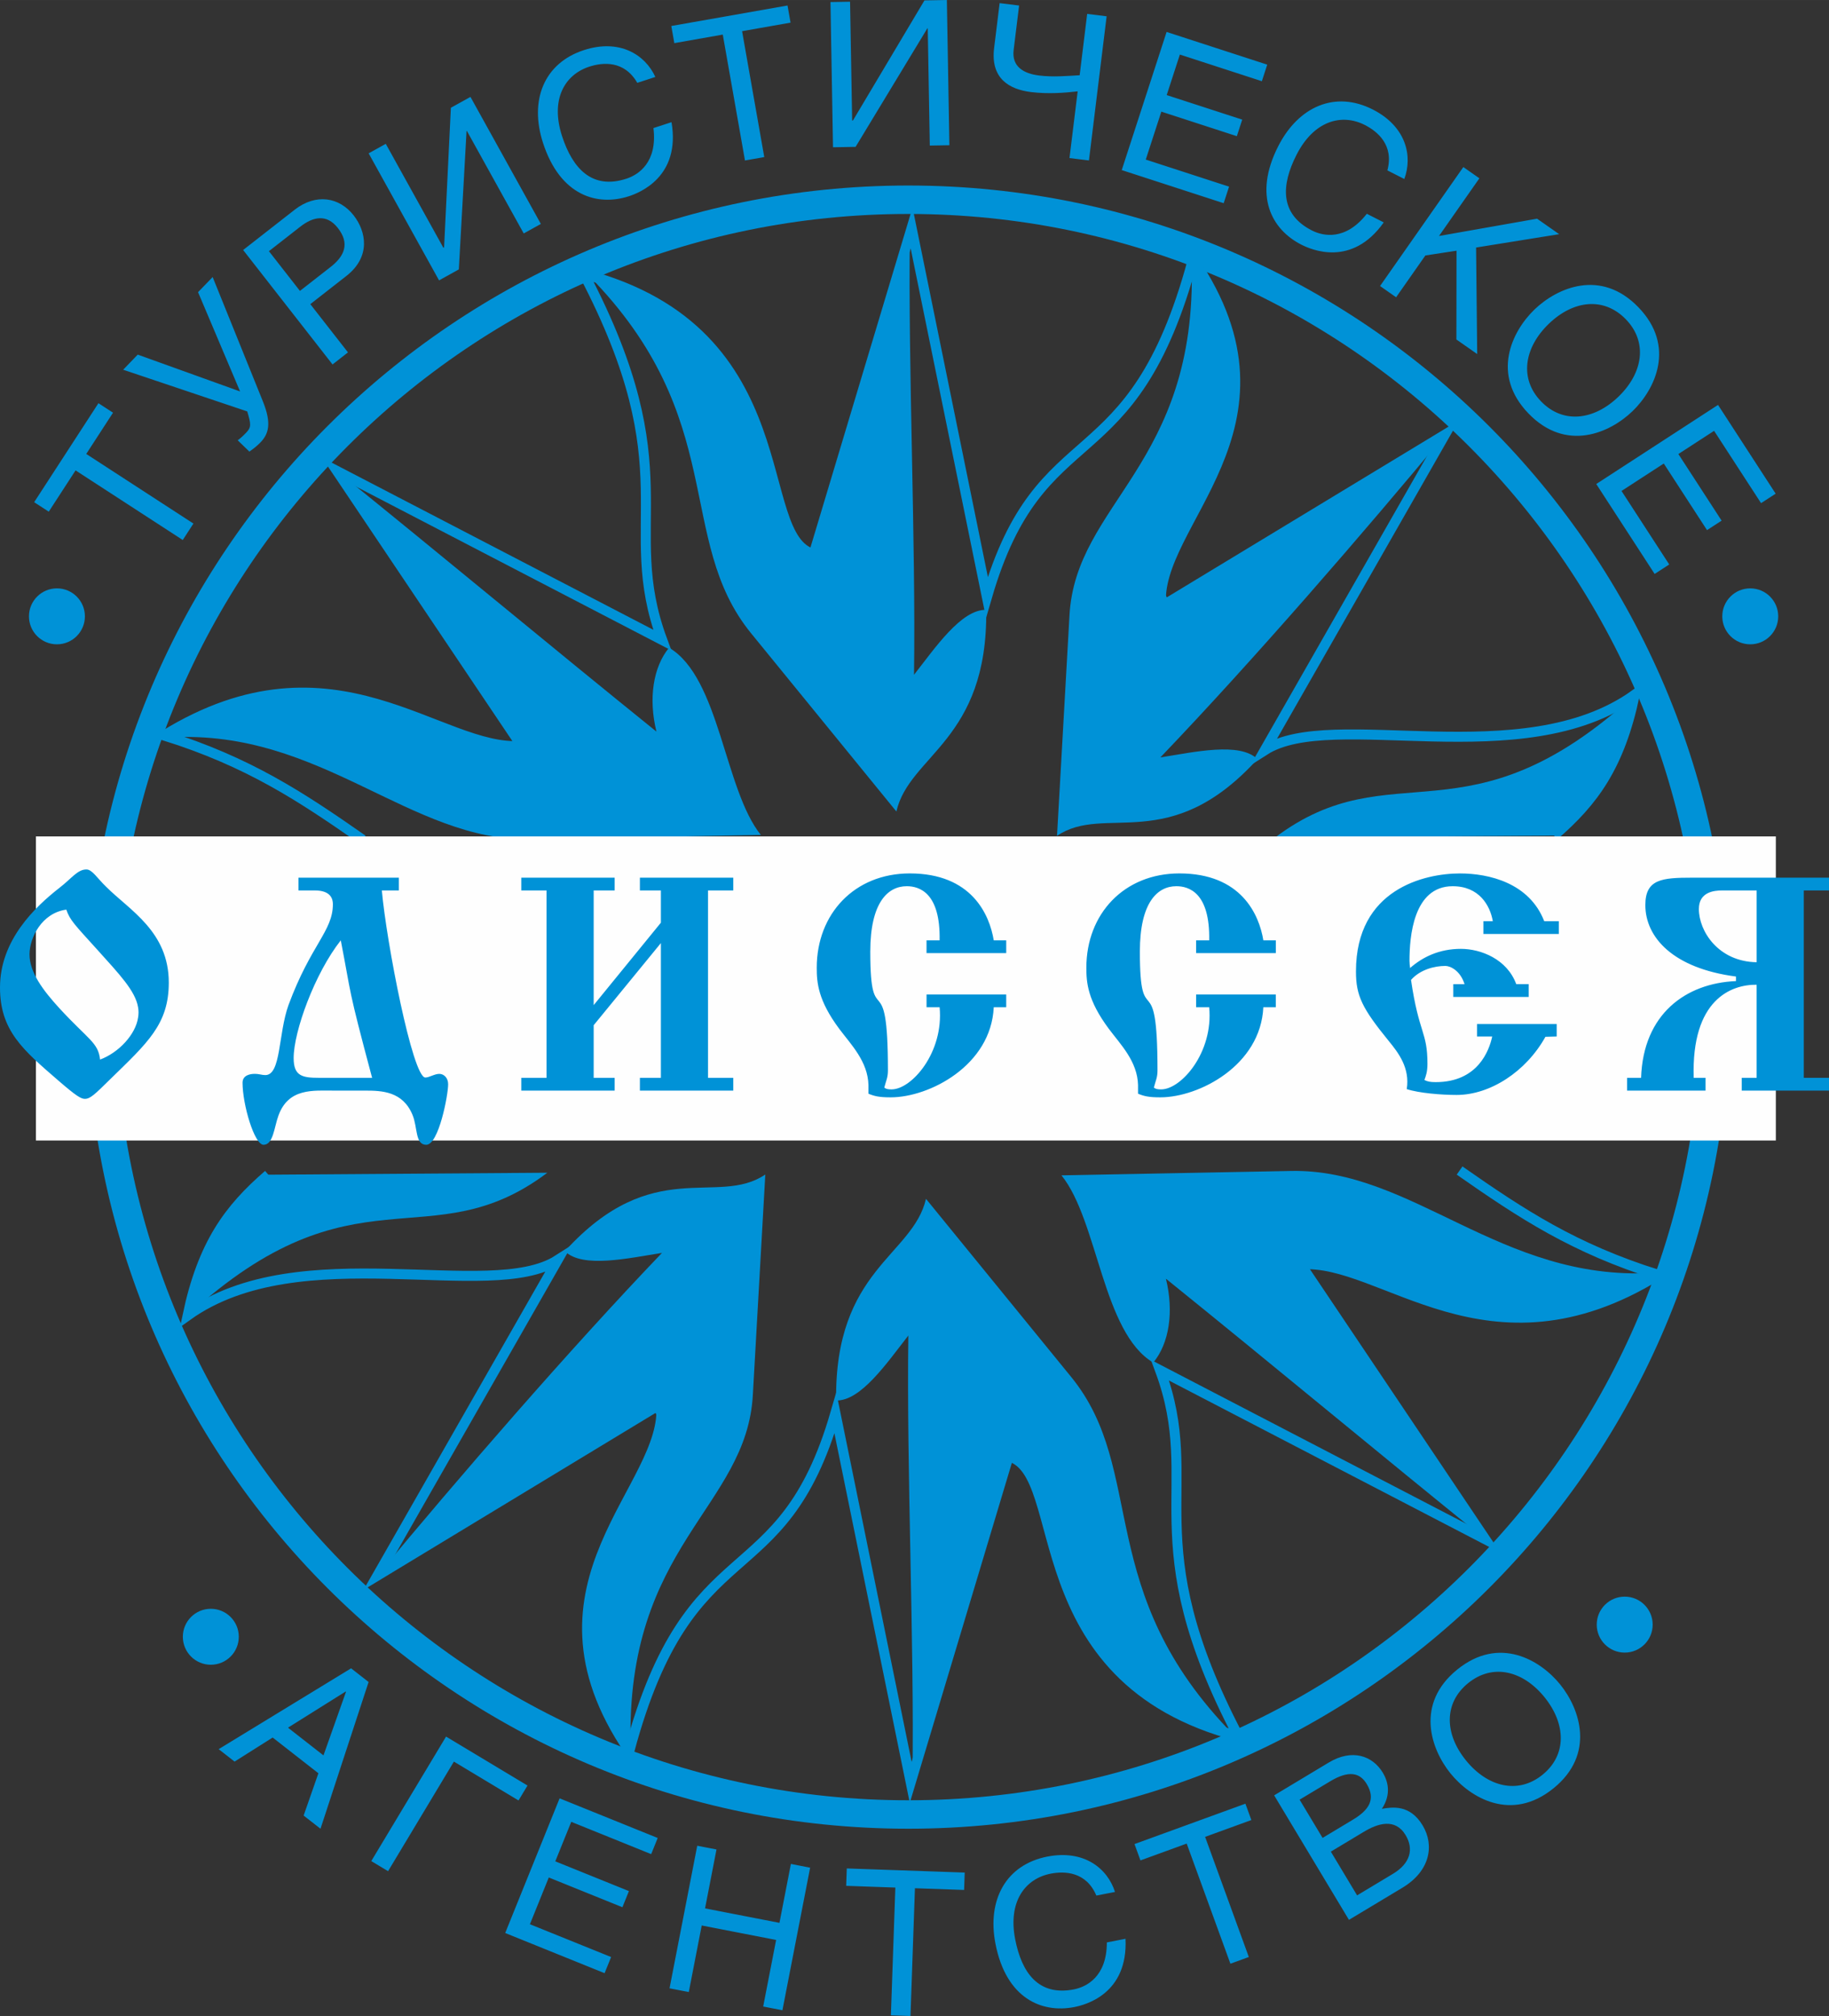 <?xml version="1.0" encoding="UTF-8"?> <svg xmlns="http://www.w3.org/2000/svg" xmlns:xlink="http://www.w3.org/1999/xlink" xmlns:xodm="http://www.corel.com/coreldraw/odm/2003" xml:space="preserve" width="31.254mm" height="34.442mm" version="1.1" style="shape-rendering:geometricPrecision; text-rendering:geometricPrecision; image-rendering:optimizeQuality; fill-rule:evenodd; clip-rule:evenodd" viewBox="0 0 1329.38 1464.96"><rect x="0" y="0" width="1329.38" height="1464.96" fill="#333333" stroke="none"/> <defs> <style type="text/css"> .str1 {stroke:#0092D7;stroke-width:7.27;stroke-miterlimit:22.926} .str2 {stroke:#0092D7;stroke-width:7.27;stroke-miterlimit:22.926} .str0 {stroke:#0092D7;stroke-width:20.67;stroke-miterlimit:22.926} .fil0 {fill:none} .fil3 {fill:#FEFEFE} .fil1 {fill:#0092D7} .fil2 {fill:#0092D7;fill-rule:nonzero} </style> </defs> <g id="Слой_x0020_1">  <g id="_2377055933904"> <g> <path class="fil0 str0" d="M660.16 145.14c324.02,0 586.7,262.68 586.7,586.7 0,324.02 -262.67,586.7 -586.7,586.7 -324.02,0 -586.7,-262.67 -586.7,-586.7 0,-324.02 262.68,-586.7 586.7,-586.7z"></path> </g> <g> <path class="fil0 str1" d="M263.65 610.24c-45.35,-31.69 -83.21,-56.62 -144.32,-75.8 123.96,-76.32 200.6,12.3 259.81,7.57l-134.22 -199.75 236.42 122.84c-31.44,-84.98 18.46,-121.97 -56.9,-265.92 160.15,41.82 121.29,191.86 167.01,203.34l71.13 -236.89 54.73 268.3c39.21,-135.05 105.53,-81.11 149.75,-245.35 83.1,122.23 -29.26,191.85 -23.07,252.22l206.24 -124.95 -131.03 229.34c49.12,-31.37 187.11,18.09 269.02,-40.39 -11.01,51.96 -29.93,77.48 -58.75,102.4"></path> </g> <path class="fil1" d="M123.69 535.82c110.25,-6.02 174.12,75.81 262.31,74.11l167.02 -3.2c-26.57,-32.88 -29.83,-114.33 -66.71,-136.07 -11.54,13.96 -15.13,36.84 -9.19,60.97 -76.24,-61.47 -155.94,-127.92 -232.18,-189.38 44.74,66.58 89.48,133.17 134.22,199.75 -34.87,5.88 -155.83,-81.51 -255.46,-6.18z"></path> <path class="fil1" d="M427.84 200.09c102.74,104.45 62.36,191.76 118.11,260.13l105.57 129.46c9.48,-41.19 66.5,-51.4 65.31,-146.54 -18.1,-0.46 -37.16,27.64 -52.49,47.2 1.34,-97.92 -4.36,-222.54 -3.02,-320.47 -24.8,76.29 -45.06,156.35 -69.85,232.64 -36.65,-0.88 -23.59,-174.65 -163.62,-202.43z"></path> <path class="fil1" d="M866.16 191.93c3.97,146.46 -84.62,173.19 -88.85,255.71l-9.03 159.72c35.02,-23.68 81.7,14.69 145.7,-55.72 -12.93,-12.68 -46.03,-5.11 -70.59,-1.25 67.73,-70.73 148.37,-163.97 206.85,-234.52 -70.15,38.91 -130.14,81.68 -200.29,120.59 -26.21,-25.63 102.26,-128.78 16.22,-244.52z"></path> <path class="fil1" d="M926.72 608.63c85.44,-64.33 139.86,7.68 261.5,-103.82 -13.31,53.8 -35.95,79.73 -58.75,102.4 -67.58,0.47 -135.17,0.94 -202.75,1.42z"></path> <g> <path class="fil0 str2" d="M1060.88 850.59c45.35,31.69 83.2,56.63 144.32,75.8 -123.96,76.32 -200.6,-12.3 -259.81,-7.57l134.21 199.75 -236.42 -122.84c31.44,84.98 -18.47,121.97 56.9,265.92 -160.15,-41.81 -121.29,-191.86 -167.01,-203.34l-71.13 236.89 -54.73 -268.3c-39.21,135.05 -105.53,81.11 -149.75,245.35 -83.11,-122.24 29.26,-191.85 23.07,-252.22l-206.24 124.95 131.03 -229.35c-49.11,31.37 -187.1,-18.09 -269.02,40.39 11,-51.96 29.93,-77.48 58.75,-102.4"></path> </g> <path class="fil1" d="M1200.85 925.01c-110.25,6.02 -174.12,-75.82 -262.31,-74.12l-167.02 3.2c26.58,32.88 29.83,114.33 66.72,136.07 11.54,-13.96 15.12,-36.84 9.19,-60.97 76.24,61.47 155.94,127.92 232.18,189.39 -44.74,-66.59 -89.48,-133.18 -134.21,-199.75 34.87,-5.88 155.83,81.5 255.46,6.18z"></path> <path class="fil1" d="M896.7 1260.74c-102.75,-104.44 -62.36,-191.76 -118.11,-260.12l-105.56 -129.47c-9.48,41.2 -66.5,51.4 -65.31,146.54 18.1,0.47 37.16,-27.64 52.49,-47.2 -1.34,97.92 4.36,222.55 3.02,320.47 24.8,-76.29 45.06,-156.35 69.85,-232.64 36.65,0.88 23.59,174.64 163.62,202.42z"></path> <path class="fil1" d="M458.37 1268.9c-3.97,-146.46 84.62,-173.19 88.85,-255.71l9.03 -159.71c-35.02,23.68 -81.7,-14.7 -145.7,55.72 12.93,12.68 46.03,5.1 70.59,1.25 -67.73,70.73 -148.37,163.97 -206.85,234.52 70.15,-38.91 130.14,-81.67 200.29,-120.59 26.21,25.63 -102.26,128.78 -16.22,244.52z"></path> <path class="fil1" d="M397.81 852.2c-85.44,64.33 -139.86,-7.68 -261.5,103.81 13.31,-53.8 35.95,-79.72 58.75,-102.4 67.59,-0.47 135.17,-0.94 202.75,-1.42z"></path> <path class="fil2" d="M62.68 329.87l19.48 -29.99 -10.61 -6.89 -46.72 71.93 10.61 6.89 19.48 -30 77.91 50.59 7.76 -11.95 -77.91 -50.59zm81.27 -117.58l30.56 72.16 -74.39 -26.77 -10.6 10.98 90.18 30.3c2.83,9.4 2.98,11.56 -0.76,15.43 -2.42,2.51 -4.14,4.08 -6.17,5.56l8.49 8.2c2.44,-1.69 5.49,-4.01 8.01,-6.62 5.95,-6.17 8.38,-13.73 1.72,-30.07l-36.43 -90.14 -10.6 10.98zm51.51 -29.77l22.79 -17.8c9.28,-7.26 19.18,-9.46 27.33,0.97 8.77,11.22 4.85,20.38 -5.23,28.25l-22.34 17.45 -22.55 -28.87zm30.08 38.49l26.23 -20.5c17.98,-14.05 14.34,-32.42 5.3,-43.98 -10.47,-13.41 -27.54,-16.12 -42.89,-4.13l-37.46 29.26 64.98 83.17 11.22 -8.77 -27.38 -35.05zm54.87 -116.5l-12.46 6.91 51.17 92.31 14.37 -7.96 5.61 -100.51 0.25 -0.14 41.31 74.51 12.46 -6.91 -51.17 -92.31 -14.24 7.89 -4.93 101.46 -0.51 0.28 -41.87 -75.52zm195.92 -48.59c-7.42,-16.24 -26.04,-27.92 -51.9,-19.52 -29.17,9.48 -39.77,36.61 -29.75,67.45 12.53,38.57 39.61,46.15 62.42,38.74 7.61,-2.48 37.76,-14.1 30.97,-53.81l-13.13 4.27c3.03,24.85 -10.83,33.94 -19.68,36.81 -24.89,8.09 -39.07,-7.33 -46.75,-30.97 -8.58,-26.41 1.71,-44.58 19.83,-50.46 9.68,-3.14 25.37,-4.73 34.85,11.76l13.13 -4.27zm63.05 -33.27l35.22 -6.21 -2.2 -12.45 -84.47 14.89 2.19 12.46 35.22 -6.21 16.13 91.48 14.03 -2.47 -16.13 -91.48zm78.48 -21.43l-14.24 0.25 1.84 105.53 16.42 -0.29 52.15 -86.11 0.29 -0 1.49 85.18 14.24 -0.25 -1.84 -105.53 -16.28 0.28 -51.98 87.27 -0.58 0.01 -1.51 -86.34zm108.71 1.06l-4.01 32.61c-2.73,22.22 11.1,30.07 26.83,32 12.55,1.54 24.69,0.54 33.9,-0.52l-5.95 48.48 14.14 1.74 12.86 -104.76 -14.14 -1.74 -5.47 44.58c-9.14,0.49 -19.08,1.47 -29.46,0.19 -10.96,-1.34 -20.03,-6.27 -18.52,-18.53l3.97 -32.32 -14.14 -1.74zm166.77 133.35l-60.56 -19.67 11.32 -34.84 54.88 17.83 3.91 -12.03 -54.89 -17.83 9.57 -29.45 59.59 19.36 3.91 -12.03 -73.14 -23.76 -32.61 100.38 74.1 24.07 3.91 -12.03zm127.35 -5.56c6.24,-16.73 1.33,-38.16 -22.9,-50.5 -27.33,-13.93 -54,-2.23 -68.72,26.65 -18.41,36.14 -4.63,60.65 16.74,71.53 7.13,3.63 36.67,16.73 59.95,-16.14l-12.31 -6.27c-15.43,19.71 -31.65,16.33 -39.94,12.11 -23.32,-11.88 -22.44,-32.81 -11.16,-54.95 12.6,-24.74 32.74,-30.31 49.71,-21.66 9.06,4.62 21.28,14.59 16.33,32.96l12.31 6.27zm54.58 -0.51l-11.67 -8.17 -60.53 86.45 11.67 8.17 21.26 -30.36 22.66 -3.48 -0.11 64.52 15.13 10.59 -0.81 -77.41 60.39 -9.71 -16.07 -11.25 -71.27 12.57 29.35 -41.92zm101.1 158.67c-17.88,17.26 -40.34,19.96 -56.29,3.43 -15.95,-16.52 -12.27,-39.08 5.61,-56.34 17.89,-17.27 40.14,-19.76 56.09,-3.24 15.95,16.52 12.48,38.87 -5.4,56.15zm10.2 10.56c16.42,-15.86 31.67,-47.15 4.3,-75.49 -27.37,-28.34 -59.17,-14.19 -75.6,1.66 -16.41,15.85 -31.68,47.16 -4.31,75.5 27.36,28.34 59.19,14.18 75.61,-1.68zm26.68 111.38l-34.68 -53.4 30.72 -19.95 31.43 48.4 10.61 -6.89 -31.43 -48.4 25.97 -16.86 34.13 52.55 10.61 -6.89 -41.88 -64.5 -88.52 57.48 42.44 65.35 10.61 -6.89z"></path> <path class="fil2" d="M231.42 1288.57l-10.73 30.74 12.26 9.57 34.96 -106.62 -12.71 -9.94 -96.26 58.74 11.57 9.04 27.68 -17.49 33.22 25.95zm-22.09 -33.12l41.93 -26.28 0.23 0.18 -16.38 46.24 -25.78 -20.14zm114.89 6.47l-54.36 90.47 12.21 7.33 47.84 -79.62 46.98 28.23 6.52 -10.84 -59.19 -35.57zm119.98 160.21l-59.04 -23.85 13.72 -33.97 53.51 21.62 4.73 -11.73 -53.51 -21.62 11.6 -28.71 58.09 23.47 4.74 -11.73 -71.3 -28.81 -39.54 97.86 72.24 29.19 4.74 -11.73zm76.57 -78.17l-13.99 -2.72 -20.14 103.61 13.99 2.71 9.4 -48.37 54.08 10.51 -9.4 48.38 13.98 2.72 20.14 -103.61 -13.98 -2.72 -8.32 42.81 -54.08 -10.51 8.32 -42.81zm144.24 28.16l35.74 1.25 0.44 -12.64 -85.72 -2.99 -0.44 12.64 35.74 1.25 -3.24 92.84 14.24 0.5 3.24 -92.84zm145.4 2.7c-5.38,-17.03 -22.44,-30.89 -49.13,-25.7 -30.11,5.85 -43.93,31.49 -37.75,63.31 7.74,39.82 33.68,50.64 57.23,46.06 7.85,-1.53 39.2,-9.4 37.3,-49.63l-13.56 2.64c-0.02,25.03 -14.89,32.36 -24.02,34.14 -25.68,4.99 -37.88,-12.04 -42.62,-36.44 -5.3,-27.26 7.14,-44.04 25.84,-47.67 9.99,-1.94 25.75,-1.6 33.16,15.92l13.56 -2.63zm65.51 -40.02l33.61 -12.23 -4.33 -11.88 -80.6 29.34 4.32 11.88 33.61 -12.23 31.77 87.29 13.39 -4.87 -31.77 -87.29zm68.68 -27.03l22.18 -13.33c13.58,-8.16 21.61,-6.37 26.63,1.98 6.67,11.09 1.66,18.85 -10.06,25.89l-22.05 13.25 -16.7 -27.79zm35.86 87.34l38.88 -23.36c20.06,-12.05 23.44,-30.71 14.68,-45.29 -9.29,-15.45 -22.22,-13.28 -29.63,-12.05 7.12,-10.73 4.3,-20.23 0.71,-26.21 -7.41,-12.34 -22.3,-17.64 -39.25,-7.45l-39.75 23.88 54.36 90.47zm-13.17 -49.58l24.05 -14.45c9.97,-5.99 22.68,-10.23 30.32,2.47 6.06,10.1 3.48,20.47 -9.23,28.11l-26.04 15.65 -19.09 -31.78zm155.31 -112.22c15.64,19.32 16.37,41.93 -1.48,56.38 -17.85,14.46 -40,8.82 -55.64,-10.5 -15.64,-19.32 -16.18,-41.7 1.67,-56.15 17.85,-14.46 39.81,-9.05 55.46,10.27zm11.41 -9.24c-14.37,-17.74 -44.21,-35.66 -74.83,-10.86 -30.62,24.79 -19.29,57.71 -4.93,75.45 14.36,17.74 44.22,35.67 74.84,10.88 30.61,-24.79 19.28,-57.73 4.92,-75.46z"></path> <circle class="fil1" cx="41.38" cy="447.87" r="20.33"></circle> <circle class="fil1" cx="1272.14" cy="447.87" r="20.33"></circle> <circle class="fil1" cx="153.23" cy="1189.39" r="20.33"></circle> <circle class="fil1" cx="1180.89" cy="1180.56" r="20.33"></circle> <rect class="fil3" x="26.12" y="607.8" width="1264.62" height="220.97"></rect> <path class="fil2" d="M62.78 631.8c-6.41,0 -10.61,6.41 -19.45,13.26 -18.13,14.15 -43.33,38.24 -43.33,72.5 0,31.39 16.58,45.31 42.66,67.86 12.6,10.87 16.14,13.08 19.01,13.08 3.98,0 7.29,-3.32 18.35,-14.18 27.19,-26.53 42.66,-40.01 42.66,-70.29 0,-37.14 -28.51,-52.61 -45.53,-69.63 -6.63,-6.41 -10.17,-12.6 -14.37,-12.6zm-14.59 29.18c2.65,7.74 5.97,10.83 22.77,29.4 15.69,17.46 27.41,29.62 29.4,41.56 0.44,2.43 0.44,5.08 0,7.52 -1.77,12.16 -13.93,25.42 -27.63,30.5 -1.32,-12.38 -8.4,-14.37 -29.4,-37.13 -12.16,-13.26 -21.88,-26.31 -21.88,-39.34 0,-11.94 8.84,-30.06 26.75,-32.5zm241.72 -23.21l-72.95 0 0 9.29 11.94 0c11.5,0 13.05,6.19 13.05,9.94 0,19.68 -15.92,29.18 -32.28,73.39 -7.52,21 -5.3,50.84 -16.8,50.84 -2.88,0 -3.98,-0.88 -7.96,-0.88 -2.43,0 -8.62,0.66 -8.62,6.41 0,15.95 8.62,45.13 15.25,45.13 7.07,0 7.74,-12.82 10.83,-21.22 7.29,-20.15 25.2,-18.16 40.45,-18.16l22.55 0c12.16,0 27.41,0.48 34.49,17.72 3.76,9.06 1.77,21.66 9.94,21.66 9.06,0 15.92,-36.03 15.92,-44.02 0,-4.64 -3.1,-7.52 -6.41,-7.52 -3.53,0 -7.29,2.65 -10.17,2.65 -9.28,0 -28.29,-98.58 -31.61,-135.94l12.38 0 0 -9.29zm-57.91 145.45c-12.38,0 -18.57,-1.32 -18.57,-14.36 0,-19.23 15.25,-61.45 34.26,-85.55 8.18,42.22 4.64,32.05 22.77,99.91l-38.46 0zm248.35 -97.92l0 97.92 -15.25 0 0 9.29 67.86 0 0 -9.29 -18.35 0 0 -136.16 18.35 0 0 -9.29 -67.86 0 0 9.29 15.25 0 0 23.43 -48.85 59.91 0 -83.33 15.25 0 0 -9.29 -67.86 0 0 9.29 18.35 0 0 136.16 -18.35 0 0 9.29 67.86 0 0 -9.29 -15.25 0 0 -38.24 48.85 -59.68zm251 7.29l0 -9.28 -9.06 0c-3.09,-18.79 -16.14,-48.63 -61.01,-48.63 -40.23,0 -67.64,29.4 -67.64,68.52 0,10.83 0.89,23.65 16.36,44.43 8.62,11.49 20.78,23.65 21.22,40.89 0,1.54 0,2.87 0,6.23 4.2,1.77 7.74,2.65 16.14,2.65 28.29,0 72.94,-23.25 74.93,-65.46l9.06 0 0 -9.28 -57.91 0 0 9.28 9.51 0c3.09,32.93 -20.34,59.68 -34.93,59.68 -2.43,0 -3.98,-0.22 -5.3,-1.32 1.33,-5.09 2.65,-7.3 2.65,-12.38 0,-79.57 -12.82,-25.42 -12.82,-86.43 0,-35.81 12.82,-47.52 26.52,-47.52 9.06,0 24.54,4.64 23.87,39.34l-9.51 0 0 9.28 57.91 0zm195.96 0l0 -9.28 -9.06 0c-3.09,-18.79 -16.13,-48.63 -61.01,-48.63 -40.23,0 -67.64,29.4 -67.64,68.52 0,10.83 0.88,23.65 16.35,44.43 8.62,11.49 20.78,23.65 21.22,40.89 0,1.54 0,2.87 0,6.23 4.2,1.77 7.73,2.65 16.13,2.65 28.29,0 72.95,-23.25 74.93,-65.46l9.06 0 0 -9.28 -57.91 0 0 9.28 9.51 0c3.1,32.93 -20.34,59.68 -34.93,59.68 -2.43,0 -3.98,-0.22 -5.3,-1.32 1.32,-5.09 2.65,-7.3 2.65,-12.38 0,-79.57 -12.82,-25.42 -12.82,-86.43 0,-35.81 12.82,-47.52 26.52,-47.52 9.06,0 24.54,4.64 23.87,39.34l-9.51 0 0 9.28 57.91 0zm128.98 22.55l0 9.29 54.82 0 0 -9.29 -9.06 0c-6.63,-18.12 -25.64,-25.64 -40.23,-25.64 -15.47,0 -27.63,5.75 -36.92,13.93 -0.23,-1.77 -0.44,-3.54 -0.44,-5.3 0,-17.02 2.65,-54.15 31.39,-54.15 19.23,0 27.19,13.93 29.18,25.42l-6.85 0 0 9.29 54.82 0 0 -9.29 -10.61 0c-10.83,-27.85 -40.23,-34.7 -61.23,-34.7 -25.64,0 -75.6,11.28 -75.6,71.18 0,17.68 4.42,26.75 23.87,50.62 7.07,8.62 15.47,19.67 13.04,34.92 8.84,2.91 25.2,4.24 36.25,4.24 24.31,0 50.4,-16.84 64.55,-42.25l8.18 -0.22 0 -9.06 -57.91 0 0 9.06 11.05 0c-2.21,10.17 -10.39,33.16 -41.11,33.16 -3.98,0 -5.97,-0.44 -8.18,-1.55 1.11,-3.09 2.21,-5.97 2.21,-11.71 0,-23.65 -6.19,-21.66 -11.94,-61.01 6.63,-7.52 17.02,-10.17 24.98,-10.17 3.53,0 10.83,3.32 13.93,13.26l-8.18 0zm273.11 -77.37l-99.47 0c-22.11,0 -34.04,1.11 -34.04,19.9 0,23.43 20.11,45.98 65.87,51.94l0 3.31c-36.47,1.55 -67.42,23.87 -68.97,70.29l-10.17 0 0 9.29 57.03 0 0 -9.29 -8.62 0c-1.77,-57.03 27.41,-67.86 45.75,-67.64l0 67.64 -10.83 0 0 9.29 63.44 0 0 -9.29 -18.35 0 0 -136.16 18.35 0 0 -9.29zm-52.61 61.45c-27.85,-0.44 -42,-22.54 -42,-38.68 0,-12.38 11.05,-13.48 16.8,-13.48l25.2 0 0 52.16z"></path> </g> </g> </svg> 